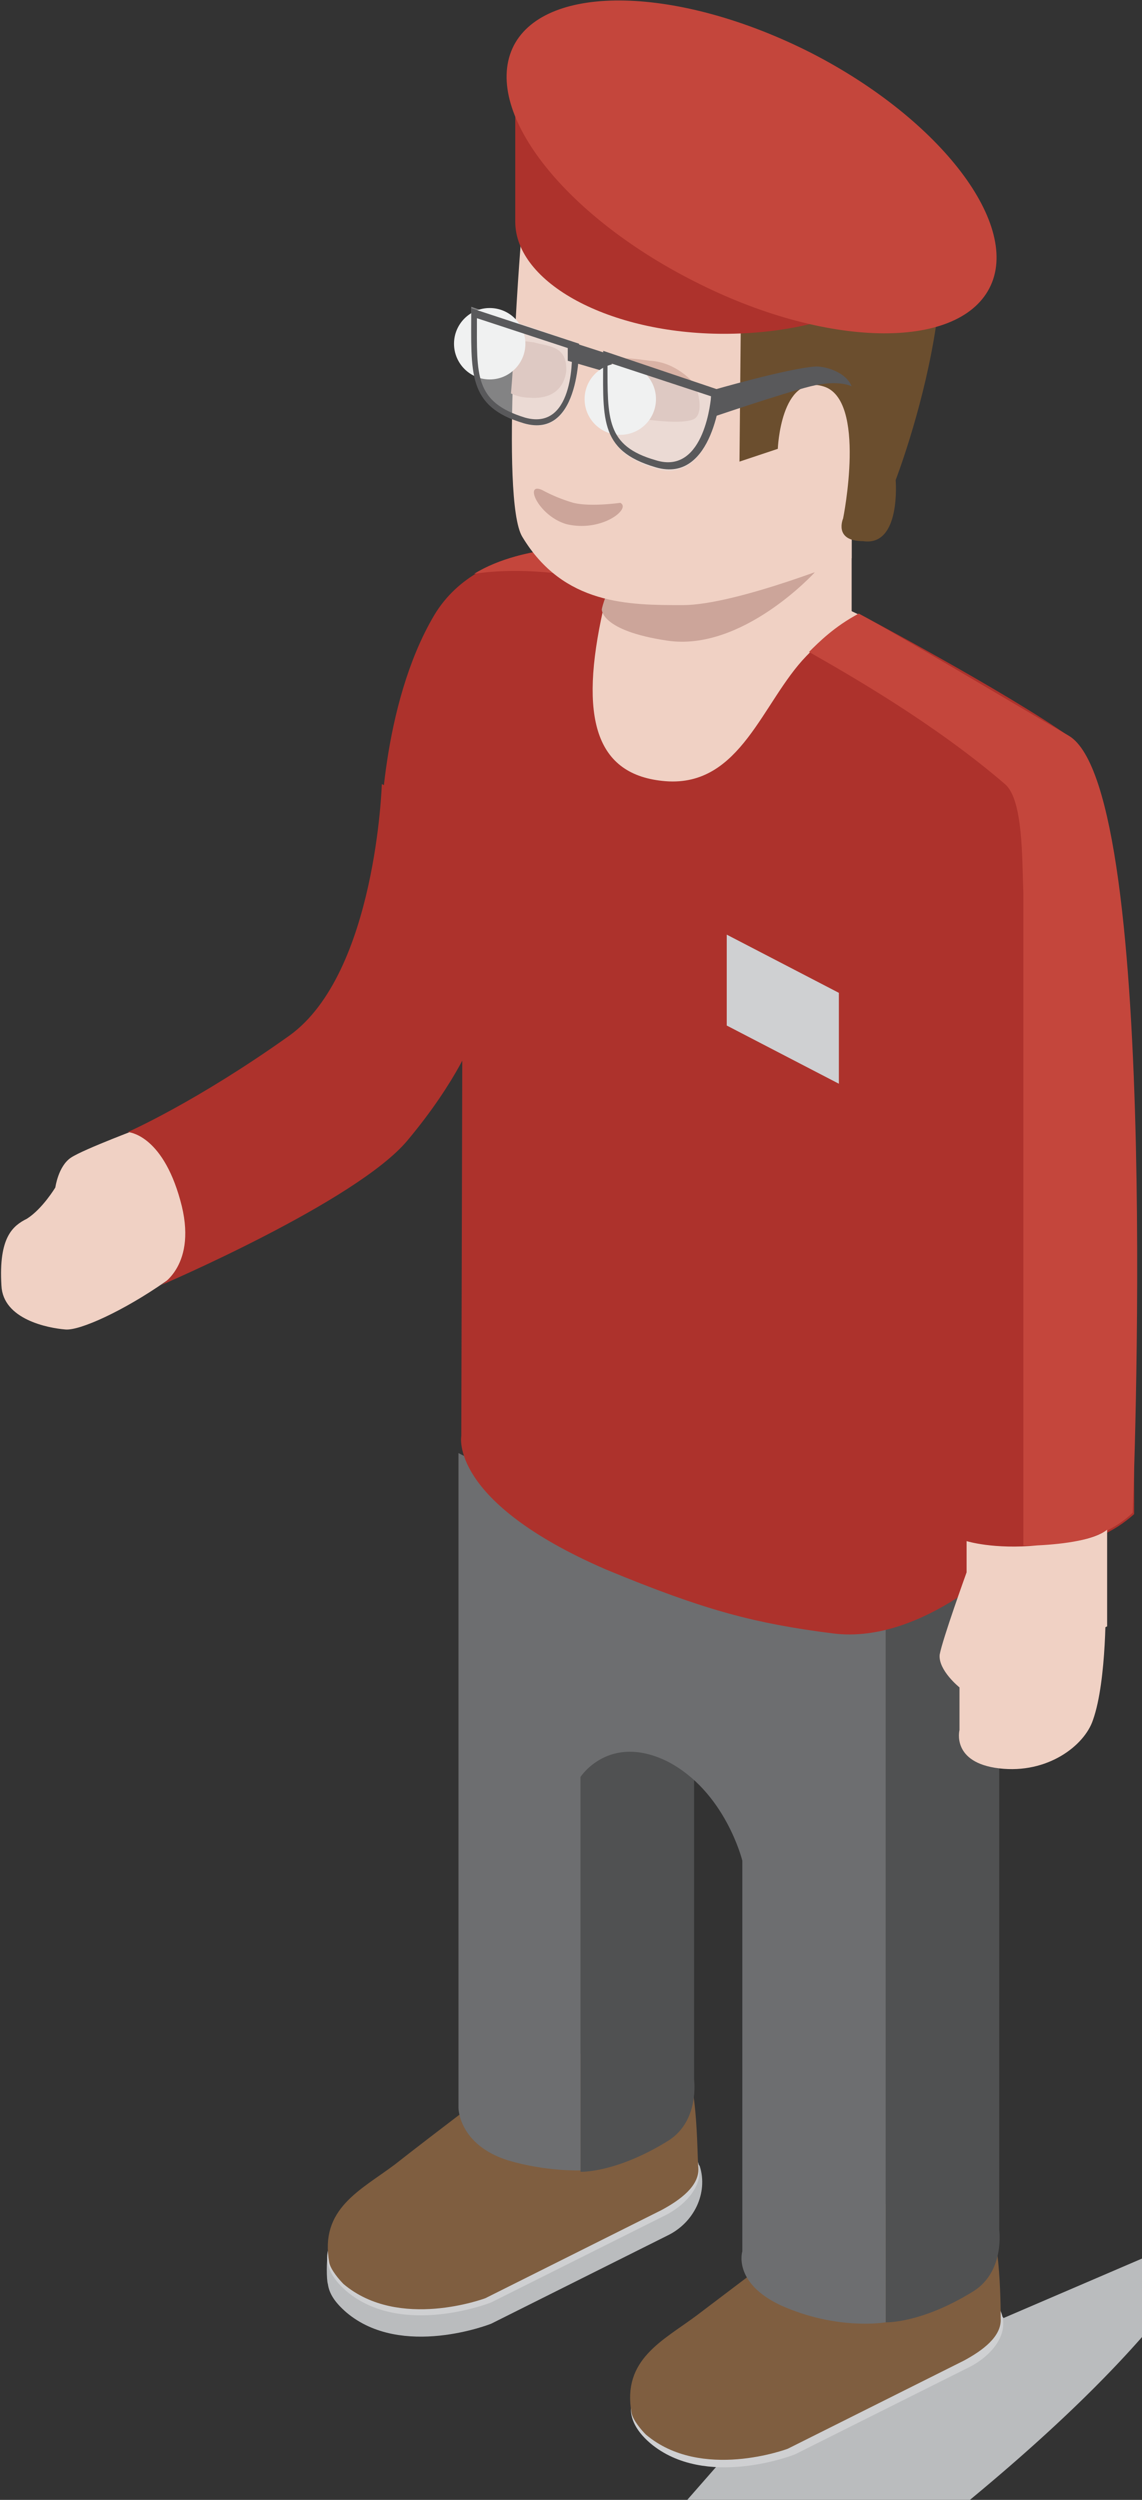 <svg width="32" height="70" viewBox="0 0 32 70" xmlns="http://www.w3.org/2000/svg"><rect x="0" y="0" width="32" height="70" fill="#333333" stroke="none"/><g fill="none" fill-rule="evenodd"><path d="M24.102 64.472s1.87-.677 3.182.119c.199.12.756.159.835.318a46351885654478550 46351885654478550 0 0 0-5.847 4.415s-2.505.994-4.056-.318c-.318-.279-.477-.517-.517-.796-.04-.12-.04-.676 0-.795.08-.358.477-.279 1.113-.597 1.194-.517 5.29-2.346 5.29-2.346z" fill="#BABCBE"/><path d="M24.102 63.835s1.87-.676 3.182.12c1.392.835.796 1.83-.08 2.306l-4.931 2.466s-2.506.995-4.057-.318c-.875-.756-.676-1.59.557-2.148 1.233-.596 5.33-2.426 5.33-2.426z" fill="#CFD0D2"/><path d="M22.79 62.364s3.38-1.432 4.693-.597c.557.318.557 2.824.557 3.142.04.517-.517.915-1.034 1.193l-4.932 2.466s-2.426.915-3.977-.398c-.12-.119-.358-.397-.398-.596-.279-1.511.875-2.029 1.83-2.744 1.153-.875 3.26-2.466 3.26-2.466z" fill="#7F5E40"/><path d="M28 42.994l-3.182 2.029v20.005s.994.04 2.466-.875c.875-.556.716-1.71.716-1.71V42.994z" fill="#505152"/><path d="M15.59 60.216s1.87-.676 3.183.12c.199.119.755.158.835.317.239.756-.16 1.591-.915 1.95l-4.932 2.465s-2.505.995-4.056-.318c-.319-.278-.478-.517-.518-.795-.04-.12-.04-.677 0-.796.08-.358.478-.278 1.114-.596 1.193-.518 5.29-2.347 5.29-2.347z" fill="#BABCBE"/><path d="M15.59 59.58s1.87-.677 3.183.119c1.392.835.795 1.83-.08 2.307l-4.932 2.466s-2.505.994-4.056-.319c-.875-.755-.677-1.59.556-2.147 1.233-.597 5.33-2.426 5.33-2.426z" fill="#CFD0D2"/><path d="M14.278 58.148s3.381-1.432 4.733-.597c.557.318.517 2.824.557 3.142.04.517-.517.915-1.034 1.193l-4.932 2.466s-2.426.915-3.977-.397c-.12-.12-.358-.398-.398-.597-.278-1.511.875-2.028 1.83-2.744 1.113-.875 3.221-2.466 3.221-2.466z" fill="#7F5E40"/><path d="M19.449 40.41l-3.182 2.028v18.375s.994.04 2.466-.875c.875-.557.716-1.71.716-1.71V40.408z" fill="#505152"/><path d="M15.193 41.88v-1.63l5.608 2.784v-.04l4.017 2.029v20.005s-1.352.239-2.943-.477c-1.352-.636-1.074-1.511-1.074-1.511V52.102s-.477-1.949-2.108-2.784c-1.63-.795-2.426.438-2.426.438v11.017s-.955.04-2.028-.279c-1.392-.437-1.392-1.471-1.392-1.471V40.688l2.346 1.193z" fill="#6D6E70"/><g><path d="M4.653 35.875c1.95-1.312 5.41-2.903 6.841-4.773 1.114-1.471 3.063-6.642 3.063-6.642-.796-.954-1.313-.199-1.71-.835-.597-.955-1.591-.875-1.591-.875s-1.353 4.176-2.188 5.37c-1.074 1.431-5.011 3.42-5.011 3.42s-1.71.636-2.068.875c-.358.238-.438.835-.438.835s-.358.597-.795.875c-.398.199-.796.517-.716 1.87.04.954 1.312 1.193 1.79 1.232.397.04 1.63-.517 2.823-1.352zM23.864 14.955v2.625s-2.267 1.909-4.455.835c-2.187-1.114-1.83-2.188-1.83-2.188l-.04-2.147 6.325.875z" fill="#F0D1C4"/><path d="M24.778 17.58s-3.738-2.148-7.676-2.228c-3.977-.08-1.272 5.21-.795 6.125s2.227 1.67 3.738.995c1.512-.677 4.733-4.892 4.733-4.892z" fill="#F0D1C4"/><path d="M12.17 17.222c1.313-2.188 4.535-1.95 5.41-1.83.04 0-.478.716-.677 1.67-.676 3.023-.238 4.654 1.75 4.813 2.108.16 2.705-2.227 3.938-3.5.716-.756 1.471-1.193 1.471-1.193s4.057 2.148 5.927 3.46c1.869 1.313 1.79 21.756 1.79 21.756-1.154 1.034-2.626 1.034-3.819.915l.358.238s-2.426 2.506-4.971 2.188c-2.188-.279-3.58-.637-6.364-1.79-4.415-1.91-4.057-3.739-4.057-3.739l.04-15.392c-.557-.199-2.307-1.352-2.307-1.352s0-3.699 1.511-6.244z" fill="#AD322C"/><path fill="#CFD0D2" d="M23.506 27.801l-3.142-1.63v2.545l3.142 1.63z"/><g fill="#C4463C"><path d="M24.063 17.182c1.193.636 4.375 2.545 5.886 3.42 2.625 1.551 1.79 21.756 1.79 21.756-.955.915-2.427.955-3.063.915V25.017c-.04-.954 0-2.625-.517-3.062-1.989-1.71-4.375-3.063-5.489-3.7.279-.278.716-.715 1.393-1.073zM17.54 15.392c-.04.199-.358.517-.478.915-1.034-.239-2.465-.438-3.778-.239 1.432-.875 3.46-.755 4.256-.676z"/></g><path d="M22.83 16.028s-2.029 2.228-4.137 1.91c-1.87-.279-1.83-.875-1.83-.875s.04-.279.398-1.035h5.569z" fill="#CCA59A"/><path d="M14.597 6.761S14 14 14.637 15.034c1.153 1.91 2.982 1.91 4.494 1.91 1.511 0 4.733-1.313 4.733-1.313V7.835S16.307 3.5 14.597 6.761z" fill="#F0D1C4"/><path d="M20.761 8.75l-.04 4.176 1.074-.358s.08-2.108 1.273-1.75c1.233.358.557 3.699.557 3.699s-.278.636.557.636c1.074.16.915-1.71.915-1.71s2.863-7.398.04-9.744c-2.825-2.347-6.523-3.62-9.586-.955-1.87 1.591-.04 1.83.318 2.625.239.557.637.995 1.074 1.154 1.91.596 2.029 1.392 2.904 1.392.875.04.914.835.914.835z" fill="#6B4E2E"/><path d="M19.449 10.739s-.477-.597-1.233-.637c-.398-.04-1.392-.278-1.352.478 0 0-.16.914.676 1.073.636.12 1.59.239 1.909.08.278-.16.12-.795 0-.994z" fill="#D9B2A5"/><path d="M17.38 14.08s-.835.119-1.312 0a4.454 4.454 0 0 1-.875-.358c-.517-.239-.12.716.676.954.995.239 1.83-.437 1.512-.596z" fill="#CCA59A"/><path d="M14.398 9.585c.159-.08.477 0 .557 0 .397.12.914.08.914.756 0 0 0 .875-1.034.795-.159 0-.358-.04-.517-.119.04-.477.08-1.034.08-1.432z" fill="#D9B2A5"/><path d="M17.699 6.682c.517-.04.994-.199 1.471-.318-.08 0-.318-.915-.08-1.074.28-.2.876-.04 1.154.04.2.04.398.159.637.198-.04 0-.398-.755-.478-.875-.517-.875 1.114-.477 1.392-.397.2.08.398.159.597.278.676.318.278.199.04-.239-.239-.437-.716-.835-.796-1.352-.08-.159.2-.159.319-.12.397.04.755.08 1.073.28.279.158 1.233 1.073 1.432 1.192.358.2 1.392.319.756.438-.438.04-.835 0-1.233-.199-.16-.08-.358-.239-.597-.477.279.437.557.875.398 1.074-.398.437-1.193.04-1.63-.12-1.99-.875.954.836-.16 1.154-.358.12-.716 0-1.074-.08a11.01 11.01 0 0 1-.636-.238s.358.795.438.914c.04.12-.12.16-.2.16-.834.079-1.71.198-2.545.079-.636-.04-1.074-.239-.278-.318z" fill="#8D6E54"/></g><path d="M27.085 43.153v2.387s1.91.994 3.938 0v-2.705c-.358.279-1.154.398-1.95.438-1.232.119-1.988-.12-1.988-.12z" fill="#F0D1C4"/><path d="M27.085 44.028s-.676 1.87-.755 2.307c-.04.438.556.915.556.915v1.193s-.238.915 1.114 1.074c1.352.16 2.386-.636 2.625-1.352.398-1.114.358-3.38.358-3.38l-3.898-.757z" fill="#F0D1C4"/><path d="M10.699 21.955s-.16 5.29-2.585 7.04c-2.625 1.869-4.534 2.704-4.534 2.704s.954.04 1.471 1.909c.517 1.83-.557 2.386-.557 2.386s5.489-2.346 6.92-4.056c1.433-1.71 1.87-2.944 1.87-2.944l.636-5.409-3.221-1.63z" fill="#AD322C"/><g><path d="M14.438 6.205c0-1.75 2.625-3.143 5.846-3.143 3.261 0 5.886 1.432 5.886 3.143 0 1.75-2.625 3.142-5.886 3.142-3.221 0-5.846-1.432-5.846-3.142z" fill="#AD322C"/><path fill="#AD322C" d="M23.784 2.744l-9.346-.755v4.216h9.585z"/><path d="M14.398 1.273c.915-1.75 4.613-1.67 8.312.199 3.66 1.869 5.926 4.852 5.012 6.602-.915 1.75-4.614 1.67-8.273-.199-3.699-1.87-5.966-4.813-5.051-6.602z" fill="#C4463C"/></g><g><g transform="translate(13.125 8.352)"><path d="M3.102 1.273s.08 2.744-1.55 2.227C-.04 3.023.08 2.068.08.239l3.022 1.034zM7.08 2.625S6.84 5.25 5.25 4.773C3.66 4.295 3.778 3.34 3.778 1.51L7.08 2.625z" fill="#E5E6E7" opacity=".45"/><path d="M9.744 1.91c.279 0 .836.158.995.556 0 0-.358-.199-1.154 0-.795.199-2.784.875-2.784.875v-.756S8.99 1.95 9.744 1.91zM2.784 1.193l1.233.398v.517L2.784 1.75z" fill="#59595B"/><ellipse fill="#F0F1F1" cx=".597" cy="1.273" rx="1" ry="1"/><ellipse fill="#F0F1F1" cx="4.256" cy="2.824" rx="1" ry="1"/></g><g fill="#59595B" fill-rule="nonzero"><path d="M14.676 11.852c1.63.478 1.551-2.227 1.551-2.227l-3.022-.994c0 1.83-.12 2.744 1.471 3.221zM13.364 8.91l2.664.875s.12 2.307-1.312 1.91c-1.432-.438-1.352-1.194-1.352-2.785zM18.375 13.085c1.63.478 1.83-2.147 1.83-2.147l-3.302-1.114c0 1.87-.159 2.784 1.472 3.261zm-1.352-2.943l2.903.955s-.159 2.227-1.551 1.79c-1.392-.398-1.352-1.154-1.352-2.745z"/></g></g></g></svg>